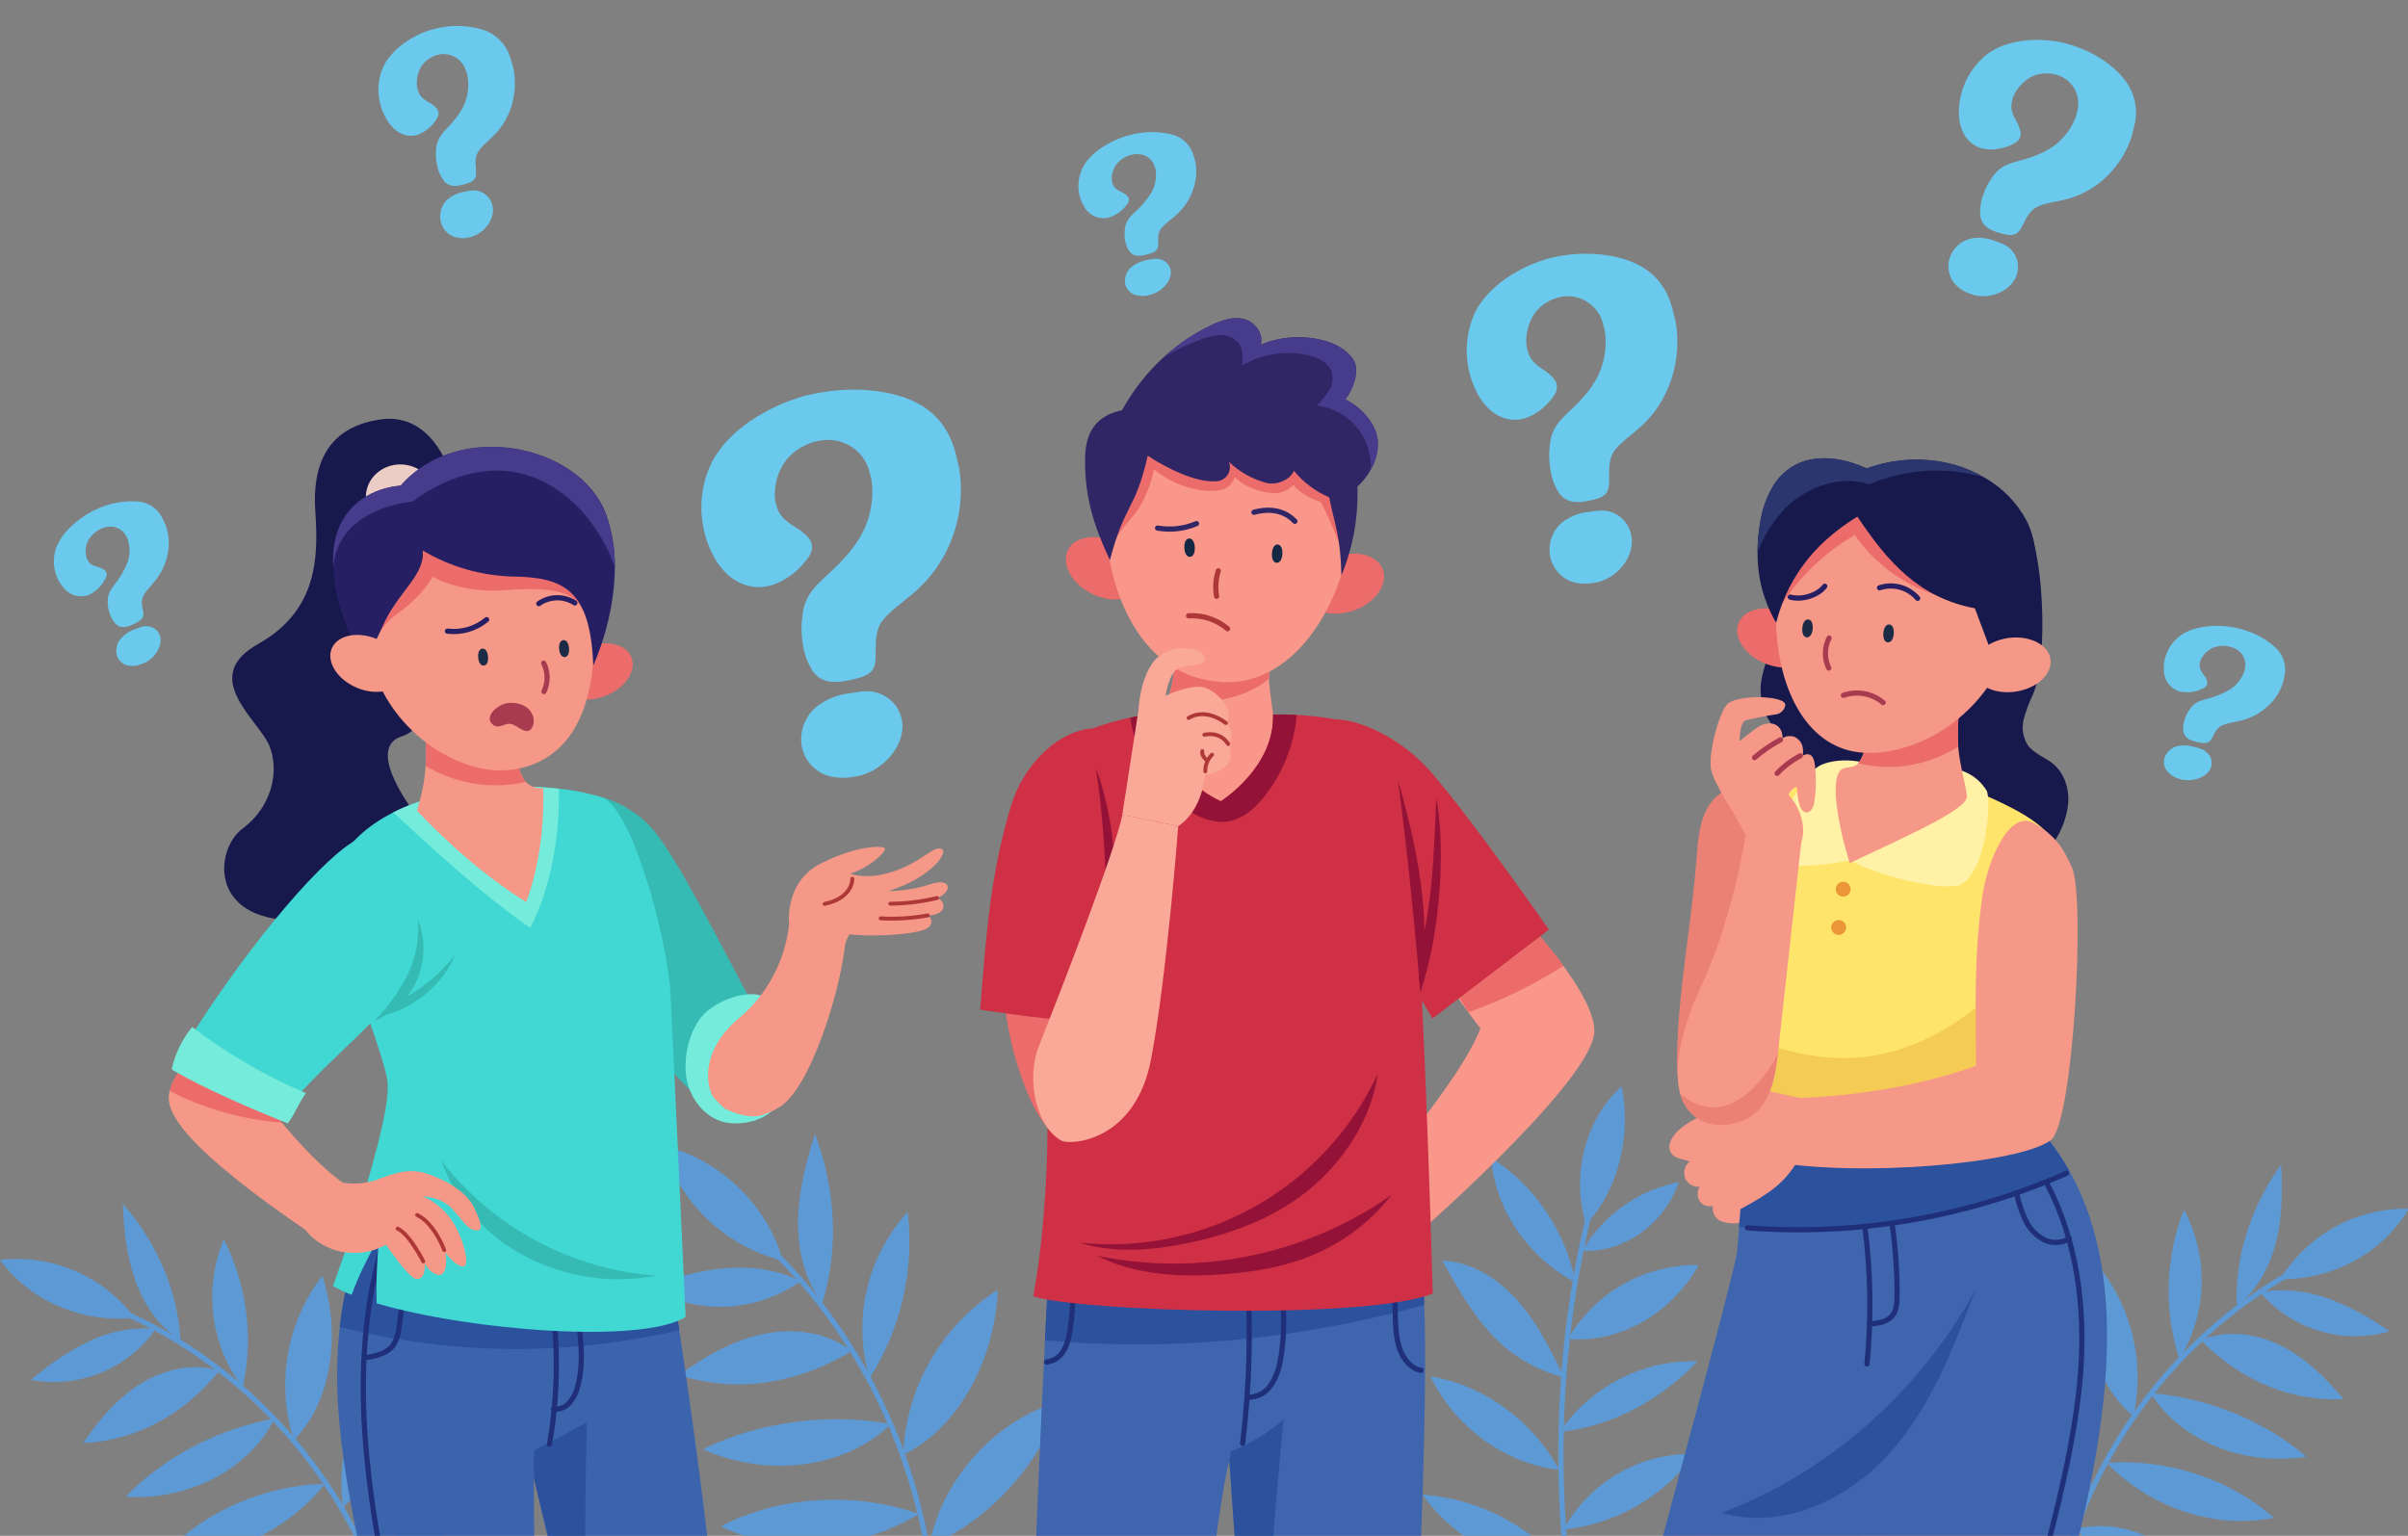 <svg width="464" height="296" viewBox="0 0 464 296" fill="none" xmlns="http://www.w3.org/2000/svg">
<rect x="0" y="0" width="464" height="296" fill="#808080" stroke="none"/>
<g clip-path="url(#clip0_648_108)">
<path d="M163.732 131.083C161.343 131.592 158.511 131.885 156.729 129.51C155.629 127.868 154.93 125.991 154.687 124.029C154.386 122.276 154.362 120.486 154.615 118.725C154.974 115.299 156.501 113.505 158.876 111.319C161.252 109.134 164.306 106.328 166.192 102.674C167.83 99.5 168.433 95.893 167.915 92.359L167.575 91.054C167.198 89.478 166.359 88.049 165.167 86.951C163.974 85.853 162.482 85.135 160.88 84.888C159.764 84.723 158.627 84.763 157.525 85.005C155.217 85.498 153.135 86.736 151.6 88.529C150.719 89.66 150.069 90.954 149.688 92.337C149.308 93.72 149.203 95.164 149.381 96.587L149.675 97.611C150.327 100.038 152.435 101.069 154.171 102.178C155.215 103.04 156.246 103.809 156.429 104.951C156.545 105.623 156.425 106.315 156.09 106.909C154.869 109.042 151.613 112.194 147.971 112.964L147.593 113.042C143.795 113.649 139.853 111.737 137.412 107.02C136.423 105.149 135.75 103.127 135.422 101.037C134.723 96.906 135.363 92.661 137.249 88.92C140.44 82.924 147.749 78.318 155.209 76.249L156.84 75.903C163.745 74.442 170.59 75.055 175.315 77.013C180.321 79.107 182.846 82.709 184.067 87.08L184.837 90.271C185.419 93.925 185.221 97.66 184.256 101.232C183.087 105.643 180.776 109.667 177.554 112.898C174.532 115.9 170.949 117.844 169.54 120.408C168.235 122.946 169.031 126.13 168.567 128.101C168.104 130.071 166.114 130.574 163.732 131.083ZM165.892 149.443C170.976 147.975 174.48 143.088 173.821 139.004C173.67 137.957 173.272 136.961 172.66 136.097C172.049 135.234 171.241 134.528 170.303 134.038C167.895 132.772 166.153 133.242 162.864 133.745C160.929 134.094 159.102 134.887 157.525 136.061C156.383 136.948 155.497 138.124 154.959 139.466C154.422 140.809 154.251 142.271 154.465 143.701C154.649 144.793 155.076 145.829 155.716 146.733C156.355 147.636 157.19 148.384 158.158 148.921C160.018 150.004 162.727 150.115 165.024 149.632L165.892 149.443Z" fill="#6BC9ED"/>
<path d="M306.129 96.515C304.171 96.9 301.913 97.096 300.425 95.047C299.515 93.628 298.935 92.022 298.728 90.349C298.476 88.857 298.443 87.336 298.631 85.834C298.898 82.931 300.132 81.43 302.044 79.623C303.956 77.815 306.423 75.486 307.917 72.445C309.224 69.732 309.679 66.686 309.222 63.709L308.935 62.593C308.638 61.263 307.961 60.048 306.987 59.095C306.013 58.142 304.783 57.492 303.447 57.223C302.545 57.054 301.62 57.054 300.719 57.223C298.837 57.604 297.144 58.62 295.922 60.101C294.479 62.057 293.852 64.497 294.173 66.906L294.421 67.78C294.963 69.855 296.686 70.775 298.109 71.747C298.963 72.498 299.805 73.17 299.968 74.148C300.068 74.71 299.976 75.289 299.707 75.793C298.728 77.58 296.105 80.197 293.149 80.784L292.842 80.843C289.762 81.286 286.538 79.538 284.521 75.525C283.323 73.147 282.676 70.529 282.63 67.866C282.583 65.204 283.138 62.565 284.254 60.146C286.805 55.116 292.738 51.345 298.768 49.707L300.073 49.446C305.679 48.337 311.245 48.996 315.083 50.751C319.168 52.623 321.243 55.736 322.261 59.474L322.914 62.195C323.411 65.292 323.276 68.457 322.516 71.499C321.621 75.177 319.771 78.553 317.151 81.286C314.711 83.779 311.813 85.364 310.691 87.517C309.666 89.644 310.312 92.372 309.953 94.042C309.594 95.712 308.061 96.136 306.129 96.515ZM308.009 112.174C312.133 111.026 314.946 106.954 314.384 103.444C314.258 102.556 313.932 101.708 313.43 100.964C312.928 100.22 312.263 99.6 311.487 99.151C309.529 98.029 308.106 98.394 305.431 98.753C303.859 99.016 302.374 99.656 301.104 100.619C300.168 101.382 299.45 102.379 299.023 103.509C298.595 104.638 298.474 105.861 298.67 107.052C298.822 107.979 299.172 108.863 299.697 109.642C300.222 110.421 300.909 111.078 301.711 111.567C303.231 112.526 305.463 112.67 307.297 112.305L308.009 112.174Z" fill="#6BC9ED"/>
<path d="M385.199 44.879C383.639 44.416 381.89 43.691 381.59 41.616C381.468 40.246 381.658 38.865 382.145 37.578C382.531 36.403 383.09 35.293 383.802 34.283C385.108 32.286 386.583 31.673 388.677 31.099C390.772 30.524 393.461 29.794 395.739 28.137C397.734 26.685 399.239 24.659 400.052 22.329L400.274 21.416C400.564 20.337 400.533 19.198 400.185 18.136C399.838 17.075 399.188 16.138 398.316 15.44C397.716 14.977 397.034 14.632 396.306 14.422C394.787 13.977 393.16 14.066 391.699 14.676C389.901 15.531 388.51 17.056 387.822 18.924L387.666 19.648C387.268 21.351 388.175 22.675 388.841 23.922C389.18 24.789 389.539 25.598 389.278 26.362C389.131 26.805 388.842 27.188 388.455 27.451C387.059 28.371 384.135 29.259 381.753 28.554L381.505 28.482C379.084 27.628 377.387 25.161 377.459 21.468C377.495 19.291 378.026 17.15 379.012 15.208C379.998 13.266 381.413 11.573 383.15 10.259C386.941 7.597 392.704 7.127 397.749 8.269L398.819 8.582C403.341 9.92 407.159 12.497 409.306 15.257C410.316 16.508 411.018 17.978 411.356 19.55C411.694 21.122 411.658 22.751 411.251 24.306L410.683 26.525C409.861 28.954 408.551 31.19 406.833 33.095C404.765 35.417 402.119 37.15 399.165 38.119C396.43 38.993 393.702 39.026 392.058 40.155C390.413 41.284 389.924 43.522 389.023 44.585C388.123 45.649 386.759 45.342 385.199 44.879ZM380.579 56.93C384.031 57.674 387.653 55.794 388.58 53.054C388.828 52.363 388.914 51.624 388.831 50.895C388.749 50.165 388.5 49.464 388.103 48.846C387.092 47.286 385.923 47.012 383.829 46.236C382.579 45.826 381.25 45.721 379.952 45.929C378.98 46.121 378.077 46.566 377.332 47.219C376.587 47.872 376.028 48.71 375.71 49.648C375.467 50.377 375.385 51.15 375.47 51.914C375.554 52.678 375.803 53.414 376.2 54.072C377.108 55.383 378.455 56.327 379.998 56.734L380.579 56.93Z" fill="#6BC9ED"/>
<path d="M89.296 35.575C88.056 35.901 86.588 36.129 85.55 34.876C84.901 34.005 84.455 33 84.245 31.934C84.021 30.988 83.942 30.013 84.01 29.043C84.076 27.164 84.813 26.153 85.968 24.907C87.123 23.66 88.644 22.062 89.499 20.033C90.245 18.242 90.429 16.267 90.027 14.369L89.799 13.665C89.553 12.821 89.067 12.067 88.399 11.496C87.731 10.925 86.911 10.56 86.04 10.448C85.449 10.381 84.851 10.427 84.278 10.585C83.075 10.91 82.018 11.635 81.282 12.64C80.425 13.952 80.113 15.546 80.414 17.084L80.61 17.632C81.041 18.937 82.189 19.459 83.149 20.02C83.73 20.47 84.304 20.861 84.454 21.481C84.538 21.838 84.502 22.212 84.35 22.545C83.506 24.191 82.051 25.442 80.297 26.029L80.101 26.081C78.143 26.499 75.977 25.533 74.515 23.021C73.91 22.026 73.469 20.94 73.21 19.805C72.687 17.589 72.865 15.266 73.719 13.156C75.18 9.815 78.861 7.14 82.711 5.848L83.56 5.626C86.77 4.716 90.178 4.785 93.349 5.822C94.536 6.255 95.605 6.959 96.471 7.879C97.337 8.799 97.975 9.909 98.335 11.12L98.857 12.843C99.301 14.811 99.334 16.85 98.955 18.832C98.515 21.242 97.446 23.494 95.855 25.357C94.373 27.06 92.592 28.202 91.939 29.631C91.287 31.059 91.88 32.762 91.711 33.846C91.541 34.929 90.536 35.248 89.296 35.575ZM91.117 45.544C93.727 44.631 95.405 41.89 94.909 39.672C94.791 39.11 94.545 38.582 94.191 38.129C93.837 37.677 93.384 37.312 92.866 37.062C91.561 36.41 90.647 36.723 88.95 37.062C87.943 37.298 87.008 37.772 86.222 38.445C85.653 38.975 85.232 39.645 85.003 40.388C84.774 41.131 84.745 41.922 84.917 42.68C85.053 43.269 85.314 43.822 85.684 44.301C86.053 44.779 86.522 45.173 87.058 45.453C88.205 45.963 89.496 46.046 90.699 45.688L91.117 45.544Z" fill="#6BC9ED"/>
<path d="M220.953 49.054C219.869 49.342 218.597 49.557 217.768 48.617C217.263 47.966 216.935 47.195 216.815 46.379C216.669 45.644 216.649 44.89 216.756 44.148C216.906 42.7 217.592 41.891 218.662 40.886C219.947 39.779 221.049 38.475 221.925 37.023C222.648 35.681 222.907 34.137 222.662 32.632L222.499 32.09C222.298 31.424 221.895 30.837 221.345 30.411C220.796 29.984 220.127 29.739 219.432 29.709C218.92 29.675 218.406 29.728 217.911 29.866C216.872 30.141 215.94 30.723 215.236 31.536C214.848 32.017 214.562 32.571 214.395 33.165C214.228 33.76 214.183 34.382 214.263 34.994L214.4 35.411C214.707 36.41 215.667 36.775 216.463 37.186C216.939 37.519 217.415 37.806 217.5 38.282C217.555 38.567 217.504 38.861 217.357 39.111C216.5 40.443 215.205 41.435 213.696 41.916L213.526 41.962C212.615 42.155 211.666 42.043 210.825 41.644C209.984 41.244 209.298 40.578 208.873 39.75C208.414 38.997 208.097 38.165 207.94 37.297C207.608 35.541 207.882 33.724 208.716 32.143C210.139 29.533 213.441 27.354 216.815 26.27L217.553 26.075C220.291 25.284 223.192 25.243 225.952 25.957C226.906 26.216 227.777 26.717 228.481 27.41C229.185 28.104 229.699 28.968 229.972 29.918L230.337 31.223C230.617 32.761 230.543 34.343 230.122 35.849C229.585 37.783 228.555 39.546 227.133 40.964C225.775 42.321 224.157 43.254 223.524 44.376C222.891 45.499 223.315 46.797 223.119 47.639C222.923 48.48 222.029 48.767 220.953 49.054ZM222.016 56.708C224.32 55.931 225.886 53.765 225.573 52.062C225.492 51.625 225.3 51.215 225.015 50.872C224.731 50.53 224.363 50.266 223.948 50.105C222.845 49.648 222.062 49.903 220.568 50.216C219.692 50.424 218.869 50.813 218.153 51.358C217.651 51.737 217.26 52.244 217.021 52.826C216.783 53.408 216.705 54.043 216.796 54.666C216.888 55.125 217.092 55.555 217.389 55.918C217.686 56.28 218.067 56.565 218.499 56.747C219.502 57.11 220.596 57.14 221.618 56.832L222.016 56.708Z" fill="#6BC9ED"/>
<path d="M25.718 120.304C24.7 120.774 23.486 121.211 22.501 120.428C21.896 119.871 21.447 119.168 21.195 118.386C20.927 117.687 20.777 116.948 20.752 116.2C20.647 114.745 21.182 113.831 22.057 112.67C23.136 111.355 24 109.878 24.615 108.292C25.09 106.842 25.076 105.277 24.576 103.836L24.321 103.333C24.006 102.712 23.506 102.205 22.89 101.88C22.274 101.555 21.573 101.429 20.882 101.519C20.371 101.576 19.872 101.717 19.407 101.937C18.434 102.39 17.618 103.124 17.064 104.044C16.767 104.586 16.582 105.181 16.522 105.796C16.461 106.411 16.526 107.031 16.712 107.62L16.921 108.011C17.397 108.944 18.409 109.134 19.264 109.401C19.792 109.643 20.308 109.845 20.477 110.302C20.58 110.573 20.58 110.872 20.477 111.143C19.867 112.604 18.766 113.806 17.364 114.543L17.201 114.614C16.338 114.962 15.385 115.017 14.488 114.771C13.591 114.524 12.799 113.99 12.235 113.251C11.653 112.589 11.198 111.826 10.891 111C10.256 109.325 10.208 107.485 10.754 105.78C11.7 102.948 14.571 100.241 17.704 98.564L18.396 98.244C20.955 96.99 23.803 96.444 26.645 96.665C27.629 96.751 28.575 97.091 29.389 97.651C30.203 98.212 30.859 98.973 31.291 99.862L31.878 101.095C32.419 102.553 32.622 104.115 32.472 105.663C32.28 107.661 31.574 109.576 30.423 111.222C29.32 112.794 27.891 113.995 27.467 115.208C27.043 116.422 27.689 117.629 27.637 118.47C27.584 119.312 26.729 119.834 25.718 120.304ZM28.1 127.651C30.234 126.483 31.402 124.075 30.789 122.431C30.634 122.008 30.372 121.633 30.029 121.341C29.686 121.05 29.273 120.852 28.831 120.767C27.669 120.513 26.938 120.898 25.522 121.465C24.695 121.822 23.952 122.349 23.342 123.012C22.914 123.473 22.618 124.041 22.485 124.657C22.352 125.272 22.386 125.912 22.585 126.509C22.758 126.944 23.033 127.331 23.387 127.637C23.742 127.942 24.166 128.158 24.622 128.264C25.674 128.449 26.757 128.286 27.708 127.801L28.1 127.651Z" fill="#6BC9ED"/>
<path d="M423.368 143.016C422.278 142.775 421.045 142.364 420.758 141.157C420.61 140.345 420.675 139.509 420.947 138.73C421.16 138.012 421.491 137.335 421.926 136.726C422.729 135.506 423.707 135.108 425.117 134.723C426.774 134.338 428.36 133.693 429.816 132.812C431.078 131.955 432.021 130.704 432.498 129.256L432.602 128.701C432.731 128.018 432.645 127.311 432.355 126.679C432.065 126.047 431.586 125.52 430.984 125.171C430.544 124.906 430.063 124.714 429.561 124.604C428.512 124.365 427.416 124.45 426.416 124.845C425.851 125.092 425.341 125.45 424.919 125.898C424.496 126.347 424.168 126.876 423.955 127.455L423.884 127.892C423.694 128.916 424.38 129.693 424.889 130.424C425.206 130.836 425.356 131.354 425.306 131.872C425.22 132.143 425.039 132.375 424.797 132.525C423.414 133.315 421.798 133.597 420.229 133.321L420.059 133.281C419.163 133.032 418.373 132.494 417.813 131.751C417.253 131.008 416.953 130.101 416.96 129.171C416.9 128.289 417.004 127.405 417.266 126.561C417.784 124.852 418.865 123.369 420.334 122.353C422.807 120.689 426.735 120.291 430.24 120.872L430.984 121.041C433.777 121.605 436.367 122.91 438.482 124.819C439.21 125.489 439.752 126.335 440.056 127.276C440.36 128.217 440.416 129.22 440.218 130.189L439.931 131.494C439.467 132.988 438.67 134.357 437.601 135.5C436.229 136.967 434.5 138.055 432.583 138.658C430.749 139.232 428.883 139.31 427.806 140.015C426.729 140.72 426.501 142.07 425.933 142.723C425.365 143.375 424.458 143.264 423.368 143.016ZM420.758 150.298C423.159 150.67 425.554 149.476 426.057 147.825C426.192 147.398 426.215 146.943 426.124 146.504C426.033 146.065 425.83 145.657 425.535 145.319C424.771 144.406 423.955 144.269 422.481 143.858C421.608 143.638 420.699 143.602 419.811 143.753C419.19 143.857 418.608 144.126 418.127 144.533C417.646 144.939 417.283 145.468 417.077 146.063C416.95 146.51 416.934 146.981 417.03 147.436C417.125 147.89 417.329 148.315 417.625 148.673C418.348 149.483 419.319 150.031 420.386 150.232L420.758 150.298Z" fill="#6BC9ED"/>
<path d="M179.301 330.47C183.934 297.364 171.659 262.352 147.467 239.673" stroke="#5D9AD5" stroke-miterlimit="10"/>
<path d="M150.862 242.994C147.801 232.163 138.632 223.361 127.779 220.81C130.67 231.451 139.507 240.155 150.862 242.994Z" fill="#5D9AD5"/>
<path d="M158.452 251.156C155.039 246.68 153.688 240.847 153.78 235.184C153.871 229.52 155.313 223.968 157.043 218.565C160.932 228.881 161.755 240.377 158.452 251.156Z" fill="#5D9AD5"/>
<path d="M167.569 265.647C165.919 260.122 165.729 254.263 167.017 248.642C168.305 243.021 171.026 237.829 174.917 233.572C176.206 244.789 173.612 256.109 167.569 265.647Z" fill="#5D9AD5"/>
<path d="M174.031 280.36C174.297 273.99 176.092 267.776 179.264 262.245C182.437 256.713 186.893 252.026 192.258 248.579C191.736 262.261 184.414 275.506 174.031 280.36Z" fill="#5D9AD5"/>
<path d="M179.002 298.01C181.56 284.862 191.865 273.555 204.617 269.954C200.303 282.168 191.166 292.62 179.002 298.01Z" fill="#5D9AD5"/>
<path d="M154.276 246.921C149.786 244.657 144.611 244.011 139.599 244.436C134.587 244.86 129.718 246.302 124.98 248.024C129.441 250.71 134.589 252.037 139.793 251.841C144.996 251.645 150.03 249.935 154.276 246.921Z" fill="#5D9AD5"/>
<path d="M164.142 260.369C159.326 256.722 152.963 255.886 147.103 257.106C141.242 258.327 135.813 261.393 130.859 265.034C141.255 268.329 152.872 267.161 164.142 260.369Z" fill="#5D9AD5"/>
<path d="M171.692 274.443C159.293 272.276 146.208 274.031 135.453 279.31C141.505 282.026 148.187 283.031 154.77 282.213C161.303 281.378 167.352 278.684 171.692 274.443Z" fill="#5D9AD5"/>
<path d="M177.031 291.772C164.632 287.413 150.216 288.314 138.887 294.154C150.268 299.739 164.893 299.158 177.031 291.772Z" fill="#5D9AD5"/>
<path d="M76.275 317.101C70.049 288.497 49.173 263.488 22.109 252.239" stroke="#5D9AD5" stroke-miterlimit="10"/>
<path d="M25.954 253.975C22.975 250.016 19.012 246.905 14.46 244.949C9.908 242.993 4.923 242.261 0 242.824C5.658 250.614 15.662 255.064 25.954 253.975Z" fill="#5D9AD5"/>
<path d="M34.769 258.32C30.566 255.71 27.669 251.306 26.017 246.628C24.366 241.95 23.877 236.945 23.648 231.993C30.05 239.262 34.24 248.455 34.769 258.32Z" fill="#5D9AD5"/>
<path d="M46.772 267.435C43.719 263.403 41.775 258.642 41.135 253.626C40.495 248.609 41.181 243.513 43.124 238.844C47.609 247.666 48.899 257.77 46.772 267.435Z" fill="#5D9AD5"/>
<path d="M56.626 277.548C54.911 272.219 54.513 266.554 55.468 261.038C56.423 255.522 58.701 250.32 62.108 245.878C65.847 257.27 63.792 270.41 56.626 277.548Z" fill="#5D9AD5"/>
<path d="M66.136 290.513C65.272 284.691 66.002 278.744 68.248 273.304C70.495 267.864 74.174 263.135 78.894 259.618C78.986 265.366 77.901 271.071 75.707 276.383C73.513 281.696 70.256 286.504 66.136 290.513Z" fill="#5D9AD5"/>
<path d="M72.928 305.807C73.72 300.387 76.006 295.294 79.53 291.099C83.053 286.905 87.675 283.774 92.878 282.057C89.439 292.111 82.802 301.044 72.928 305.807Z" fill="#5D9AD5"/>
<path d="M30.015 256.115C25.563 255.736 21.092 256.575 17.081 258.542C13.073 260.515 9.343 263.007 5.986 265.954C10.514 266.796 15.188 266.315 19.449 264.57C23.711 262.825 27.379 259.89 30.015 256.115Z" fill="#5D9AD5"/>
<path d="M42.306 264.147C37.19 262.626 31.643 263.879 27.133 266.659C22.624 269.438 19.048 273.627 16.039 278.129C25.684 277.646 35.004 273.164 42.306 264.147Z" fill="#5D9AD5"/>
<path d="M52.882 273.399C41.905 275.402 31.555 280.843 24.213 288.464C30.083 288.851 35.948 287.635 41.181 284.947C46.323 282.279 50.565 278.207 52.882 273.399Z" fill="#5D9AD5"/>
<path d="M62.596 286.004C50.94 286.213 39.233 291.354 31.584 299.608C42.757 300.724 54.751 295.778 62.596 286.004Z" fill="#5D9AD5"/>
<path d="M395.34 314.23C398.792 285.156 417.176 258.261 442.98 244.475" stroke="#5D9AD5" stroke-miterlimit="10"/>
<path d="M439.371 246.537C441.959 242.305 445.61 238.825 449.961 236.442C454.311 234.059 459.21 232.856 464.17 232.952C459.256 241.278 449.754 246.667 439.371 246.537Z" fill="#5D9AD5"/>
<path d="M431.011 251.737C434.927 248.709 437.407 244.077 438.601 239.262C439.795 234.446 439.802 229.416 439.554 224.464C433.883 232.313 430.6 241.871 431.011 251.737Z" fill="#5D9AD5"/>
<path d="M419.942 261.961C422.594 257.655 424.073 252.731 424.229 247.677C424.386 242.623 423.216 237.616 420.836 233.154C417.217 242.365 416.901 252.544 419.942 261.961Z" fill="#5D9AD5"/>
<path d="M411.105 272.974C412.302 267.507 412.155 261.83 410.678 256.431C409.2 251.033 406.435 246.072 402.621 241.976C399.984 253.674 403.286 266.554 411.105 272.974Z" fill="#5D9AD5"/>
<path d="M402.885 286.8C403.186 280.923 401.888 275.073 399.131 269.874C396.373 264.674 392.258 260.318 387.223 257.27C387.683 262.999 389.31 268.574 392.003 273.652C394.697 278.73 398.4 283.205 402.885 286.8Z" fill="#5D9AD5"/>
<path d="M397.591 302.668C396.283 297.349 393.519 292.499 389.61 288.661C385.7 284.824 380.799 282.151 375.455 280.941C379.841 290.617 387.3 298.877 397.591 302.668Z" fill="#5D9AD5"/>
<path d="M435.541 249.088C439.9 248.174 444.482 248.794 448.684 250.275C452.86 251.857 456.809 253.981 460.431 256.591C456 257.866 451.295 257.837 446.88 256.506C442.466 255.175 438.528 252.599 435.541 249.088Z" fill="#5D9AD5"/>
<path d="M424.066 258.261C429.013 256.258 434.658 256.956 439.409 259.305C444.16 261.654 448.128 265.465 451.561 269.66C441.922 270.11 432.204 266.541 424.066 258.261Z" fill="#5D9AD5"/>
<path d="M414.436 268.485C425.53 269.432 436.382 273.855 444.416 280.732C438.614 281.675 432.664 281.028 427.2 278.86C421.816 276.7 417.203 273.053 414.436 268.485Z" fill="#5D9AD5"/>
<path d="M405.969 281.965C417.592 281.058 429.743 285.052 438.142 292.535C427.133 294.715 414.72 290.943 405.969 281.965Z" fill="#5D9AD5"/>
<path d="M400.229 294.617C411.049 292.216 422.162 298.747 427.683 310.739C417.49 311.842 407.44 305.787 400.229 294.617Z" fill="#5D9AD5"/>
<path d="M309.445 338.913C298.847 303.986 297.933 266.261 306.834 231.406" stroke="#5D9AD5" stroke-miterlimit="10"/>
<path d="M305.659 235.96C302.651 226.61 305.437 215.734 312.466 209.359C314.424 219.022 311.754 229.429 305.659 235.96Z" fill="#5D9AD5"/>
<path d="M303.57 247.15C302.624 242.262 300.7 237.615 297.915 233.488C295.129 229.361 291.539 225.839 287.359 223.133C287.973 233.004 294.486 242.393 303.57 247.15Z" fill="#5D9AD5"/>
<path d="M301.39 265.458C298.852 260.29 296.267 255.019 292.482 250.738C288.697 246.458 283.483 243.105 277.916 242.961C280.592 247.744 283.294 252.578 286.948 256.663C290.759 260.991 295.796 264.058 301.39 265.458Z" fill="#5D9AD5"/>
<path d="M300.404 283.251C295.366 273.816 285.897 266.939 275.645 265.282C280.324 275.134 290.289 282.226 300.404 283.251Z" fill="#5D9AD5"/>
<path d="M302.024 302.72C298.627 298.485 294.393 294.996 289.586 292.472C284.778 289.948 279.502 288.444 274.086 288.053C280.312 296.946 291.171 302.205 302.024 302.72Z" fill="#5D9AD5"/>
<path d="M304.877 241.082C306.852 237.676 309.533 234.732 312.74 232.448C315.946 230.163 319.605 228.591 323.47 227.837C320.82 235.706 313.152 241.441 304.877 241.082Z" fill="#5D9AD5"/>
<path d="M302.135 258.072C304.675 253.663 308.351 250.015 312.78 247.508C317.209 245.002 322.23 243.729 327.319 243.822C322.235 252.924 312.374 258.92 302.135 258.072Z" fill="#5D9AD5"/>
<path d="M300.568 275.976C303.487 271.658 307.448 268.147 312.086 265.767C316.723 263.388 321.886 262.218 327.097 262.365C320.068 269.725 310.86 274.854 300.568 275.976Z" fill="#5D9AD5"/>
<path d="M301.281 294.799C303.746 290.274 307.412 286.518 311.877 283.945C316.342 281.371 321.431 280.081 326.583 280.217C323.625 284.286 319.844 287.688 315.484 290.2C311.125 292.713 306.286 294.28 301.281 294.799Z" fill="#5D9AD5"/>
<path d="M303.459 313.042C308.19 302.844 318.743 295.922 329.837 295.732C326.215 299.341 322.567 302.968 318.371 305.859C314.175 308.749 309.372 310.896 303.459 313.042Z" fill="#5D9AD5"/>
<path d="M87.122 92.085C87.122 92.085 83.813 79.303 73.306 80.836C62.799 82.37 60.15 89.873 60.757 98.603C61.364 107.333 61.233 117.668 49.728 124.121C38.222 130.574 49.989 138.814 51.953 143.851C53.917 148.888 52.221 155.641 46.732 159.7C41.244 163.758 40.023 178.393 58.982 177.316C77.94 176.24 84.759 162.838 81.105 158.284C77.45 153.73 71.048 143.871 77.457 141.907C83.865 139.943 95.86 119.025 92.349 107.979C88.838 96.933 87.122 92.085 87.122 92.085Z" fill="#17194D"/>
<path d="M77.145 102.009C80.814 102.009 83.789 99.21 83.789 95.758C83.789 92.306 80.814 89.507 77.145 89.507C73.476 89.507 70.502 92.306 70.502 95.758C70.502 99.21 73.476 102.009 77.145 102.009Z" fill="#EBCDC5"/>
<path d="M141.464 347.499C130.187 347.33 123.609 347.499 117.84 347.669C116.502 342.142 115.229 336.714 113.924 331.233C110.55 317.016 107.131 302.466 102.928 285.039C102.928 284.941 102.876 284.836 102.856 284.738C102.856 307.066 103.855 322.816 104.729 348.954C95.475 347.343 89.106 346.736 79.93 347.649C69.88 299.295 62.963 277.933 65.475 255.756C66.382 247.841 68.497 239.829 72.106 230.453C73.535 226.721 75.212 222.774 77.144 218.526C94.575 221.736 111.842 225.325 129.012 227.876C129.012 227.928 129.012 227.987 129.012 228.033C129.587 236.939 129.136 236.136 129.404 246.517C129.926 249.914 130.424 253.196 130.898 256.363C136.818 296.026 138.86 318.432 141.464 347.499Z" fill="#3C64AD"/>
<path d="M130.904 256.376C109.358 261.394 86.923 261.184 65.475 255.762C66.382 247.848 68.496 239.836 72.105 230.46C91.07 229.446 110.041 228.642 129.018 228.046C129.593 236.952 129.142 236.149 129.41 246.53C129.932 249.932 130.43 253.213 130.904 256.376Z" fill="#2C529E"/>
<path d="M113.906 331.24C110.532 317.022 107.112 302.472 102.91 285.045C102.91 284.908 102.91 284.778 102.91 284.641C102.809 282.901 102.839 281.156 103.001 279.421C106.453 277.666 109.899 275.911 113.142 274.064C112.47 293.123 112.725 312.207 113.906 331.24Z" fill="#2C529E"/>
<path d="M106.192 249.721C107.633 259.205 107.53 268.86 105.885 278.312" stroke="#1F2F7A" stroke-miterlimit="10" stroke-linecap="round"/>
<path d="M111.138 248.977C111.204 255.156 113.005 261.478 111.249 267.409C110.974 268.517 110.439 269.543 109.69 270.404C109.311 270.829 108.834 271.156 108.301 271.356C107.768 271.556 107.194 271.623 106.629 271.552" stroke="#1F2F7A" stroke-miterlimit="10" stroke-linecap="round"/>
<path d="M74.587 237.226C70.867 248.142 69.705 259.808 70.064 271.33C70.423 282.853 72.276 294.277 74.449 305.604C77.129 319.558 80.314 333.404 84.004 347.14" stroke="#1F2F7A" stroke-miterlimit="10"/>
<path d="M77.511 243C77.766 247.361 77.547 251.736 76.858 256.049C76.755 257.164 76.398 258.24 75.814 259.194C74.646 260.852 72.44 261.334 70.443 261.68" stroke="#1F2F7A" stroke-miterlimit="10"/>
<path d="M112.152 152.986C112.152 152.986 118.351 152.986 124.205 158.206C128.558 162.075 133.661 171.992 147.046 197.406C147.046 197.406 141.988 217.919 138.562 215.133C106.526 189.048 112.152 152.986 112.152 152.986Z" fill="#35BAB4"/>
<path d="M147.049 191.99C143.649 190.646 137.691 193.034 135.303 195.82C132.823 198.73 131.726 203.513 132.196 207.31C132.666 211.108 135.244 214.866 138.866 216.079C142.488 217.293 148.231 215.949 149.96 212.55C151.402 209.75 150.913 206.364 150.064 203.33C149.216 200.296 148.524 195.638 147.049 191.99Z" fill="#75EBDB"/>
<path d="M164.566 178.289C164.612 179.026 163.013 180.513 162.804 182.353C161.819 191.247 156.18 209.692 150.216 213.346C148.961 214.147 147.586 214.742 146.143 215.107C146.143 215.107 143.396 215.551 139.617 213.633C138.915 213.032 138.26 212.377 137.659 211.675C136.289 210.188 134.396 202.926 142.45 196.179C142.965 195.755 143.448 195.311 143.905 194.874C148.483 190.406 151.365 184.485 152.056 178.125L158.458 177.832L164.527 177.897C164.547 178.027 164.56 178.157 164.566 178.289Z" fill="#F69887"/>
<path d="M152.056 178.093C152.056 178.093 151.083 170.054 158.079 166.472C165.075 162.89 169.911 162.988 170.479 163.445C171.047 163.902 167.66 167.21 163.848 168.365C163.848 168.365 167.17 169.767 172.534 167.823C177.899 165.879 179.713 163.119 181.358 163.582C183.002 164.045 179.472 169.187 171.197 171.725C173.945 171.707 176.674 171.267 179.289 170.42C183.348 169.03 183.616 171.855 180.555 173.114C180.955 173.198 181.306 173.436 181.531 173.777C181.756 174.118 181.837 174.534 181.756 174.935C181.455 176.403 178.773 176.449 178.773 176.449C178.948 176.537 179.1 176.665 179.219 176.82C179.337 176.976 179.42 177.156 179.459 177.348C179.498 177.54 179.494 177.738 179.447 177.928C179.399 178.118 179.31 178.295 179.184 178.445C178.336 179.75 172.828 180.279 167.744 180.285C164.403 180.244 161.074 179.874 157.805 179.182L152.056 178.093Z" fill="#F69887"/>
<path d="M164.228 169.363C164.228 169.363 164.483 172.984 158.896 174.217" stroke="#AE3838" stroke-width="0.75" stroke-miterlimit="10" stroke-linecap="round"/>
<path d="M180.554 173.069C177.607 173.782 174.587 174.15 171.555 174.165" stroke="#AE3838" stroke-width="0.75" stroke-miterlimit="10" stroke-linecap="round"/>
<path d="M178.781 176.423C175.787 176.973 172.737 177.164 169.697 176.99" stroke="#AE3838" stroke-width="0.75" stroke-miterlimit="10" stroke-linecap="round"/>
<path d="M132.114 253.805C123.943 259.025 90.719 256.539 72.583 251.195C72.464 246.86 72.645 242.521 73.125 238.211C70.514 243.098 69.209 245.577 67.767 249.551C66.527 249.077 65.323 248.514 64.165 247.868C64.165 247.868 75.97 215.57 74.606 208.002C73.216 200.1 61.554 173.597 64.165 168.032C66.553 162.812 70.749 159.119 75.794 156.574C85.583 151.629 98.544 150.996 107.713 152.007C110.523 152.276 113.297 152.842 115.988 153.697C121.946 155.785 128.681 181.505 129.196 191.449C129.712 201.392 132.114 253.805 132.114 253.805Z" fill="#41D8D3"/>
<path d="M107.704 152.014C107.854 160.789 106.275 170.935 102.163 178.843C92.72 172.188 84.582 164.717 75.785 156.568C85.561 151.616 98.528 150.983 107.704 152.014Z" fill="#75EBDB"/>
<path d="M85.022 223.674C89.983 230.07 96.234 235.351 103.371 239.173C110.507 242.995 118.368 245.273 126.442 245.858C118.072 247.456 109.408 246.25 101.793 242.426C93.982 238.586 87.969 231.863 85.022 223.674Z" fill="#35BAB4"/>
<path d="M101.394 173.852C93.439 168.873 86.619 162.806 80.328 156.235C81.251 153.447 81.817 150.553 82.012 147.623C82.214 144.787 82.058 141.937 81.549 139.141C88.009 139.715 92.708 139.297 98.999 139.506C99.113 142.133 99.409 144.749 99.887 147.336C100.051 148.551 100.538 149.7 101.296 150.663C101.722 151.12 102.249 151.469 102.836 151.682C103.422 151.895 104.051 151.966 104.67 151.89C104.885 159.289 103.907 167.034 101.394 173.852Z" fill="#F69887"/>
<path d="M101.303 150.676C98.362 151.354 95.327 151.519 92.33 151.166C88.682 150.712 85.169 149.505 82.012 147.623C82.214 144.787 82.059 141.937 81.549 139.141C88.01 139.715 92.708 139.297 98.999 139.506C99.113 142.133 99.41 144.749 99.887 147.336C100.054 148.555 100.543 149.708 101.303 150.676Z" fill="#EB6C6A"/>
<path d="M91.827 237.154C90.567 237.063 89.81 236.162 88.701 234.818C88.224 234.257 87.715 233.618 87.056 232.913C84.824 230.551 81.352 230.577 81.352 230.577C81.496 230.616 84.152 231.432 86.625 234.596C89.099 237.761 90.789 244.142 89.236 244.09C87.683 244.038 85.784 241.382 85.784 241.382C86.136 242.596 86.11 245.356 84.896 245.669C84.773 245.722 84.636 245.735 84.504 245.708C82.984 245.519 81.927 243.75 81.803 243.503C82.162 244.977 81.254 247.554 79.414 246.073C77.574 244.592 74.37 239.894 74.37 239.894L74.324 239.927C72.821 240.748 71.167 241.256 69.462 241.421C67.757 241.586 66.037 241.404 64.404 240.886C60.417 239.477 58.935 237.102 58.935 237.102L64.457 227.608C66.889 228.279 69.457 228.279 71.89 227.608C72.454 227.454 73.005 227.251 73.534 227.002H73.613C74.797 226.552 76.012 226.186 77.248 225.906C78.761 225.598 80.326 225.652 81.816 226.062C83.234 226.507 84.612 227.072 85.934 227.752C89.516 229.657 90.946 231.797 91.318 232.672C91.872 233.82 93.628 237.285 91.827 237.154Z" fill="#F69887"/>
<path d="M81.556 243.105C81.556 243.105 78.946 237.885 76.629 236.795" stroke="#AE3838" stroke-width="0.75" stroke-miterlimit="10" stroke-linecap="round"/>
<path d="M85.604 240.925C85.604 240.925 83.705 235.745 80.383 234.166" stroke="#AE3838" stroke-width="0.75" stroke-miterlimit="10" stroke-linecap="round"/>
<path d="M66.526 228.261C64.437 231.525 62.537 234.906 60.836 238.387C32.63 219.303 31.88 213.287 32.696 210.279C32.82 209.816 32.976 209.431 33.074 209.078C33.368 208.067 37.238 201.634 40.729 198.371C42.034 197.132 43.34 196.355 44.305 196.486C45.963 196.701 46.805 198.058 47.301 199.885C48.188 203.102 48.032 207.78 49.409 210.37C50.955 212.328 52.593 214.35 54.303 216.366C58.193 220.973 62.389 225.468 66.526 228.261Z" fill="#F69887"/>
<path d="M54.277 216.366C46.747 215.77 39.407 213.7 32.676 210.272C32.8 209.809 32.956 209.424 33.054 209.072C33.348 208.061 37.218 201.627 40.709 198.365C42.885 198.861 45.073 199.368 47.275 199.885C48.162 203.102 48.005 207.78 49.382 210.37C50.955 212.308 52.593 214.35 54.277 216.366Z" fill="#EB6C6A"/>
<path d="M81.555 183.508C80.081 175.803 77.046 158.14 69.241 161.598C62.917 164.398 48.618 181.172 37.191 199.122C39.149 203.689 50.439 208.987 55.732 212.902C68.751 198.691 73.274 197.667 81.555 183.508Z" fill="#41D8D3"/>
<path d="M37.03 197.941C43.785 203.077 51.15 207.357 58.958 210.684C57.313 212.98 57.111 214.213 55.466 216.51C39.327 210.103 33.082 206.11 33.082 206.11C33.719 203.108 35.074 200.305 37.03 197.941Z" fill="#75EBDB"/>
<path d="M72.106 196.753C74.716 194.151 76.886 191.144 78.534 187.847C80.182 184.532 80.861 180.818 80.492 177.134C81.24 178.999 81.614 180.993 81.59 183.003C81.567 185.013 81.147 186.998 80.354 188.845C79.571 190.644 78.439 192.268 77.023 193.626C75.607 194.983 73.935 196.046 72.106 196.753Z" fill="#35BAB4"/>
<path d="M76.467 193.113C80.893 190.963 84.763 187.822 87.776 183.932C86.454 186.939 84.442 189.591 81.902 191.674C79.362 193.756 76.366 195.211 73.158 195.918C74.509 194.887 75.586 193.53 76.467 193.113Z" fill="#35BAB4"/>
<path d="M121.549 126.411C122.808 128.91 120.818 132.283 117.105 133.927C113.391 135.572 109.365 134.886 108.112 132.388C106.859 129.889 108.843 126.515 112.556 124.871C116.269 123.227 120.296 123.912 121.549 126.411Z" fill="#EB6C6A"/>
<path d="M114.455 124.427C114.233 137.712 109.188 147.212 98.139 148.399C87.698 149.521 72.832 139.65 70.796 123.977C69.086 110.804 80.069 99.869 92.429 100.051C104.789 100.234 114.67 111.143 114.455 124.427Z" fill="#F69887"/>
<path d="M70.631 128.701C70.631 128.701 71.375 121.994 76.504 118.327C81.634 114.66 83.35 111.15 83.35 111.15C83.35 111.15 88.897 114.412 97.166 113.76C105.434 113.107 110.335 113.707 112.274 117.407C114.212 121.106 117.37 112.187 112.274 108.011C107.177 103.836 82.906 97.774 82.404 98.159C81.901 98.544 78.417 99.321 75.03 101.735C71.643 104.149 66.507 111.202 66.918 112.265L70.625 128.675" fill="#EB6C6A"/>
<path d="M118.474 109.336C118.474 119.417 114.317 128.257 114.317 128.257C113.768 113.701 108.698 111.254 98.837 111.117C92.705 110.956 86.718 109.226 81.445 106.093C81.993 110.602 76.877 114.092 74.208 119.691C71.656 125.054 70.207 128.27 70.207 128.27C67.244 122.144 64.549 116.415 64.216 109.277C64.005 106.706 64.373 104.119 65.293 101.709C68.556 93.879 77.21 93.598 77.21 93.598C88.434 80.712 111.856 85.736 116.783 99.131C117.943 102.407 118.515 105.861 118.474 109.336Z" fill="#271F64"/>
<path d="M118.474 109.336C118.474 109.336 114.617 96.489 102.661 91.948C90.705 87.406 79.5 96.678 79.5 96.678C79.5 96.678 65.182 97.644 64.216 109.29C64.005 106.719 64.373 104.132 65.293 101.722C68.556 93.892 77.21 93.611 77.21 93.611C88.434 80.725 111.856 85.749 116.783 99.144C117.944 102.415 118.516 105.866 118.474 109.336Z" fill="#473B8C"/>
<path d="M64.067 124.682C62.761 127.142 64.608 130.554 68.263 132.322C71.917 134.09 75.963 133.51 77.301 131.017C78.639 128.525 76.76 125.145 73.105 123.377C69.451 121.609 65.372 122.222 64.067 124.682Z" fill="#F69887"/>
<path d="M108.827 126.639C108.253 126.678 107.822 126.065 107.744 125.073C107.666 124.082 107.986 123.416 108.56 123.37C109.134 123.325 109.565 123.945 109.643 124.936C109.721 125.928 109.408 126.6 108.827 126.639Z" fill="#1C2B45"/>
<path d="M93.224 128.277C92.643 128.316 92.219 127.703 92.141 126.711C92.062 125.719 92.382 125.054 92.956 125.008C93.531 124.962 93.961 125.582 94.04 126.574C94.118 127.566 93.798 128.231 93.224 128.277Z" fill="#1C2B45"/>
<path d="M104.756 127.794C105.187 128.643 105.416 129.579 105.426 130.531C105.437 131.483 105.227 132.424 104.815 133.281" stroke="#A83B4F" stroke-miterlimit="10" stroke-linecap="round"/>
<path d="M98.347 135.454C95.978 135.454 92.97 138.24 95.084 139.747C96.285 140.609 97.362 139.095 98.771 139.61C100.018 140.074 101.845 142.103 102.687 139.865C103.3 138.305 102.243 135.421 98.347 135.454Z" fill="#A83B4F"/>
<path d="M103.822 116.337C104.835 115.625 106.038 115.231 107.276 115.207C108.515 115.182 109.732 115.528 110.772 116.2" stroke="#271F64" stroke-miterlimit="10" stroke-linecap="round"/>
<path d="M93.772 119.417C92.732 120.285 91.524 120.93 90.224 121.313C88.924 121.696 87.56 121.807 86.215 121.641" stroke="#271F64" stroke-miterlimit="10" stroke-linecap="round"/>
<path d="M210.484 323.658C217.284 324.572 224.119 325.224 230.989 325.615C233.018 305.598 235.08 288.732 236.862 281.489C236.862 281.45 236.862 281.411 236.862 281.378L239.407 317.218L240.06 325.987C242.004 326.04 243.947 326.072 245.887 326.085C254.772 326.137 263.658 325.957 272.546 325.544C273.747 301.533 275.078 268.662 274.445 251.482C274.445 250.934 274.4 250.399 274.374 249.884C274.328 249.166 274.295 248.507 274.249 247.861C274.151 245.99 273.933 244.126 273.597 242.282L253.027 240.018L250.521 239.744L202.744 234.153C202.744 234.153 202.437 237.285 202.3 239.862C202.3 239.999 202.3 240.149 202.3 240.299C202.261 240.951 202.222 241.715 202.176 242.53C201.974 246.38 201.687 251.769 201.36 258.327C200.564 274.345 199.514 297.311 198.75 321.785C202.62 322.444 206.536 323.136 210.484 323.658Z" fill="#3F65AE"/>
<path d="M274.431 251.476C250.683 258.162 225.917 260.481 201.34 258.32C201.666 251.795 201.953 246.373 202.156 242.524C210.222 243.47 218.471 242.811 226.563 242.158L253.033 240.012L273.602 242.276C273.938 244.12 274.156 245.983 274.255 247.854C274.301 248.507 274.333 249.159 274.379 249.877C274.386 250.393 274.405 250.928 274.431 251.476Z" fill="#2C529E"/>
<path d="M247.336 273.549C245.803 289.123 244.634 304.286 243.969 318.216C243.486 317.734 241.358 317.512 239.401 317.218L236.875 281.378C236.875 281.378 236.875 281.45 236.875 281.489C236.96 280.876 237.058 280.282 237.169 279.714C240.897 278.279 244.34 276.191 247.336 273.549Z" fill="#2C529E"/>
<path d="M240.177 243.209C241.103 254.859 240.856 266.573 239.439 278.175" stroke="#1F2F7A" stroke-miterlimit="10" stroke-linecap="round"/>
<path d="M246.571 243.405C247.224 249.662 247.877 256.023 246.702 262.196C246.448 263.924 245.81 265.574 244.836 267.024C244.345 267.743 243.683 268.327 242.909 268.725C242.135 269.123 241.274 269.321 240.404 269.301" stroke="#1F2F7A" stroke-miterlimit="10" stroke-linecap="round"/>
<path d="M206.88 247.117C206.763 249.688 206.671 252.578 206.463 254.294C206.051 257.72 205.569 261.974 201.666 262.515" stroke="#1F2F7A" stroke-miterlimit="10" stroke-linecap="round"/>
<path d="M268.768 246.445C268.768 249.851 268.768 251.084 268.852 253.303C268.937 255.521 268.97 257.792 269.675 259.866C270.38 261.941 271.894 263.781 273.825 264.107" stroke="#1F2F7A" stroke-miterlimit="10" stroke-linecap="round"/>
<path d="M307.122 199.657C305.033 209.94 272.951 238.035 272.827 238.061L265.492 226.245C265.492 226.245 281.2 208.543 285.272 198.228C285.064 197.973 284.861 197.719 284.659 197.445C284.037 196.632 283.46 195.853 282.93 195.109C280.739 192.177 278.79 189.072 277.102 185.825C276.688 184.999 276.324 184.149 276.012 183.28C276.445 182.487 276.987 181.76 277.624 181.12C277.884 180.978 278.154 180.856 278.433 180.755L282.688 180.703L295.988 180.553L296.491 180.213C296.491 180.213 298.788 182.764 301.261 186.164C304.413 190.464 307.833 196.153 307.122 199.657Z" fill="#F9978A"/>
<path d="M282.941 195.083C289.382 192.823 295.534 189.814 301.273 186.118C298.799 182.719 296.502 180.168 296.502 180.168L296 180.507L282.7 180.657L277.113 185.779" fill="#EB6C6A"/>
<path d="M253.932 140.446C254.787 136.257 267.637 139.493 275.69 148.745C283.743 157.997 298.459 179.169 298.459 179.169L276.016 196.303C276.016 196.303 251.067 154.545 253.932 140.446Z" fill="#CF3045"/>
<path d="M234.63 155.968C232.797 155.159 220.156 149.743 225.031 134.847C225.076 134.71 225.122 134.573 225.161 134.443C225.205 134.328 225.242 134.21 225.272 134.09C226.157 131.131 226.528 128.041 226.368 124.956L235.629 126.215H244.974C244.681 127.731 244.526 129.271 244.511 130.815C244.511 132.688 245.744 140.485 245.744 140.485C245.744 140.485 244.876 154.336 234.63 155.968Z" fill="#F9978A"/>
<path d="M244.516 130.789C242.793 132.296 236.463 136.883 225.16 134.436C225.204 134.321 225.241 134.203 225.271 134.084C226.156 131.124 226.527 128.035 226.367 124.949L235.628 126.209H244.973C244.687 127.719 244.534 129.252 244.516 130.789Z" fill="#EB6C6A"/>
<path d="M276.088 249.29C263.441 254.51 207.755 252.748 199.081 249.831C199.081 249.831 205.229 221.051 199.251 178.354C195.394 150.813 201.209 147.818 204.387 144.119C206.926 141.183 213.093 139.33 217.811 138.292C221.074 137.588 223.587 137.261 223.835 137.242C223.384 149.508 235.281 154.408 235.281 154.408C235.281 154.408 245.684 147.884 245.331 137.692C245.54 137.692 247.374 137.692 249.9 137.79C254.82 138.051 262.358 138.945 265.399 142.011C268.851 145.483 269.915 148.164 272.884 175.809C274.411 190.366 276.088 249.29 276.088 249.29Z" fill="#CF3045"/>
<path d="M249.868 137.79C249.367 143.578 247.162 149.089 243.531 153.625C241.886 155.674 239.831 157.54 237.273 158.193C233.827 159.008 230.264 157.312 227.484 155.106C222.282 150.899 218.819 144.917 217.76 138.312C221.023 137.607 223.535 137.281 223.783 137.261C223.333 149.528 235.23 154.428 235.23 154.428C235.23 154.428 245.632 147.903 245.28 137.712C245.521 137.699 247.355 137.659 249.868 137.79Z" fill="#941237"/>
<path d="M265.493 206.938C260.506 217.686 252.28 226.604 241.968 232.443C231.657 238.281 219.776 240.748 207.992 239.496C214.831 241.617 222.062 240.997 229.019 239.542C237.079 237.852 245.112 234.975 251.932 229.533C258.752 224.092 264.266 215.773 265.493 206.938Z" fill="#941237"/>
<path d="M268.153 230.284C259.999 236.002 250.761 239.993 241.008 242.013C231.254 244.032 221.191 244.037 211.436 242.028C218.549 245.656 226.844 246.152 234.812 245.649C241.064 245.258 247.348 244.272 253.085 241.839C259.01 239.333 264.197 235.356 268.153 230.284Z" fill="#941237"/>
<path d="M273.715 191.37C272.41 176.729 271.477 166.433 269.369 150.33C274.205 167.197 275.569 178.993 273.715 191.37Z" fill="#941237"/>
<path d="M273.512 183.43C276.122 173.839 276.272 164.319 276.775 153.873C278.504 162.858 277.734 179.241 273.714 191.155C273.46 189.504 273.244 184.415 273.512 183.43Z" fill="#941237"/>
<path d="M266.371 109.551C267.591 112.305 265.346 115.854 261.359 117.472C257.372 119.09 253.149 118.17 251.935 115.417C250.722 112.663 252.96 109.114 256.947 107.496C260.935 105.878 265.151 106.798 266.371 109.551Z" fill="#EB6C6A"/>
<path d="M205.903 105.793C204.382 108.403 206.223 112.168 210.001 114.229C213.78 116.291 218.08 115.848 219.594 113.244C221.109 110.641 219.275 106.87 215.496 104.808C211.718 102.746 207.423 103.196 205.903 105.793Z" fill="#EB6C6A"/>
<path d="M259.476 105.088C259.313 112.814 250.992 132.492 235.277 131.435C216.685 130.182 212.926 107.502 213.304 101.943C214.433 85.279 224.399 74.814 237.451 75.538C250.503 76.262 259.848 86.408 259.476 105.088Z" fill="#F9978A"/>
<path d="M214.126 105.773C214.988 103.164 216.946 101.115 218.695 99.02C220.444 96.926 221.958 92.848 222.33 90.441C224.829 92.486 227.81 93.859 230.99 94.427C234.129 94.877 237.098 94.734 237.94 91.909C239.545 93.749 242.991 95.047 245.654 95.027C246.319 95.025 246.977 94.886 247.585 94.617C248.194 94.349 248.741 93.958 249.191 93.468C250.618 95.039 252.462 96.17 254.509 96.73C254.509 96.73 258.288 104.175 258.725 107.17C258.994 101.411 258.747 95.64 257.988 89.925C246.397 84.586 233.981 81.259 221.272 80.086C216.367 87.738 213.877 96.688 214.126 105.773Z" fill="#EB6C6A"/>
<path d="M264.127 90.525C263.455 91.747 262.587 92.849 261.556 93.788C261.768 99.64 260.72 105.47 258.482 110.882C258.312 103.255 257.177 101.174 256.126 95.843C253.478 94.718 251.145 92.962 249.333 90.728C248.68 92.372 246.154 93.592 243.975 93.057C241.281 92.328 238.812 90.935 236.796 89.005C236.964 89.419 237.027 89.868 236.981 90.312C236.935 90.756 236.78 91.182 236.531 91.552C236.282 91.923 235.945 92.226 235.551 92.436C235.157 92.646 234.717 92.756 234.271 92.757C230.544 93.018 225.056 90.401 221.153 87.824C218.745 98.492 216.794 96.809 213.864 107.959C210.666 101.121 209.1 95.784 209.08 89.038C209.08 85.821 209.4 80.451 216.207 79.068C218.326 75.189 221.081 71.694 224.358 68.726C227.083 66.25 230.162 64.194 233.494 62.626C235.452 61.706 237.618 60.956 239.694 61.484C241.769 62.013 243.551 64.27 242.918 66.43C246.639 64.894 250.75 64.574 254.664 65.516C256.975 66.077 259.291 67.16 260.694 69.19C262.097 71.219 260.91 74.69 259.239 76.98C262.176 78.383 265.263 81.632 265.498 85.038C265.586 86.962 265.11 88.869 264.127 90.525Z" fill="#302565"/>
<path d="M264.128 90.525C264.301 87.532 263.323 84.586 261.394 82.291C259.465 79.996 256.731 78.525 253.752 78.181C254.612 77.297 255.386 76.334 256.062 75.303C256.386 74.788 256.604 74.213 256.702 73.613C256.801 73.012 256.779 72.398 256.636 71.806C256.062 69.888 253.967 68.876 252.003 68.439C247.681 67.494 243.161 68.209 239.342 70.442C239.571 68.733 239.453 67.082 238.618 66.058C238.172 65.563 237.621 65.174 237.006 64.919C236.391 64.664 235.727 64.549 235.061 64.583C233.735 64.654 232.431 64.959 231.211 65.484C228.843 66.38 226.553 67.471 224.365 68.746C227.09 66.27 230.17 64.213 233.502 62.645C235.459 61.725 237.626 60.975 239.701 61.504C241.777 62.032 243.558 64.29 242.925 66.449C246.646 64.914 250.758 64.594 254.672 65.536C256.982 66.097 259.299 67.18 260.702 69.209C262.105 71.238 260.917 74.71 259.247 77C262.183 78.403 265.27 81.652 265.505 85.058C265.578 86.974 265.101 88.872 264.128 90.525Z" fill="#473B8C"/>
<path d="M241.625 98.727C243.752 98.153 247.055 97.872 249.508 100.469" stroke="#302565" stroke-miterlimit="10" stroke-linecap="round"/>
<path d="M223.053 101.774C225.587 102.214 228.195 101.915 230.564 100.913" stroke="#302565" stroke-miterlimit="10" stroke-linecap="round"/>
<path d="M245.999 108.475C245.386 108.442 245.034 107.724 245.092 106.654C245.151 105.584 245.582 104.912 246.195 104.945C246.809 104.977 247.161 105.695 247.102 106.765C247.044 107.835 246.606 108.475 245.999 108.475Z" fill="#142843"/>
<path d="M229.292 107.32C228.678 107.32 228.26 106.667 228.215 105.584C228.169 104.501 228.541 103.803 229.148 103.783C229.755 103.764 230.179 104.436 230.225 105.519C230.27 106.602 229.905 107.3 229.292 107.32Z" fill="#142843"/>
<path d="M234.76 110.008C234.25 111.598 234.135 113.289 234.428 114.934" stroke="#AE3838" stroke-miterlimit="10" stroke-linecap="round"/>
<path d="M229.029 118.679C231.765 118.52 234.457 119.415 236.554 121.178" stroke="#AE3838" stroke-miterlimit="10" stroke-linecap="round"/>
<path d="M193.53 170.231C193.067 179.058 192.616 187.971 194.032 196.701C195.449 205.431 200.01 219.224 205.818 219.916C207.58 210.881 209.34 201.843 211.098 192.799C211.398 191.266 211.685 189.622 211.098 188.173C210.621 187.215 209.955 186.362 209.14 185.668C203.919 180.618 198.731 175.581 193.53 170.231Z" fill="#EB6C6A"/>
<path d="M210.008 140.445C203.698 141.098 197.132 147.433 194.75 155.491C190.978 168.267 190.104 178.621 188.877 194.607C196.937 195.755 206.04 197.256 214.107 196.46C217.037 178.602 216.123 139.63 210.008 140.445Z" fill="#CF3045"/>
<path d="M211.168 147.955C213.459 163.513 213.762 179.299 212.069 194.933C215.338 179.3 216.545 162.675 211.168 147.955Z" fill="#941237"/>
<path d="M227.033 159.23C227.033 159.23 224.86 187.971 221.812 204.074C218.765 220.177 206.15 220.731 204.544 219.844C199.715 217.234 197.64 208.1 200.166 201.693C204.688 190.229 214.823 164.13 216.278 157.031L227.033 159.23Z" fill="#FAA998"/>
<path d="M232.19 149.332C232.19 149.332 231.845 156.013 227.035 159.23L216.254 157.031L219.36 136.968C219.36 136.968 219.602 130.848 222.349 127.435C225.097 124.023 231.283 124.512 232.053 126.509C232.824 128.505 229.012 128.042 227.146 128.773C225.279 129.504 224.594 134.097 224.594 134.097C224.594 134.097 229.162 131.905 231.773 132.427C234.383 132.949 238.194 137.092 236.211 139.362C236.791 139.846 237.161 140.537 237.24 141.289C237.319 142.041 237.102 142.794 236.635 143.388C236.635 143.388 239.376 148.197 232.19 149.332Z" fill="#FAA998"/>
<path d="M231.687 144.758C231.687 144.758 231.4 145.567 232.483 146.455" stroke="#AE3838" stroke-width="0.75" stroke-miterlimit="10" stroke-linecap="round"/>
<path d="M236.635 143.382C236.635 143.382 235.375 140.935 232.066 141.607" stroke="#AE3838" stroke-width="0.75" stroke-miterlimit="10" stroke-linecap="round"/>
<path d="M236.208 139.356C236.208 139.356 232.553 136.276 229.029 138.377" stroke="#AE3838" stroke-width="0.75" stroke-miterlimit="10" stroke-linecap="round"/>
<path d="M233.555 145.443C233.127 145.862 232.79 146.364 232.566 146.919C232.341 147.473 232.233 148.068 232.25 148.667" stroke="#AE3838" stroke-width="0.75" stroke-miterlimit="10" stroke-linecap="round"/>
<path d="M386.837 100.404C392.88 92.933 395.621 124.747 391.758 133.79C391.001 135.333 390.398 136.945 389.956 138.606C389.74 139.438 389.694 140.307 389.822 141.158C389.95 142.009 390.249 142.825 390.7 143.558C391.901 145.267 394.094 145.926 395.686 147.27C397.768 149.025 398.701 151.909 398.545 154.643C398.286 157.379 397.334 160.005 395.778 162.271C391.581 168.834 382.575 172.638 375.123 174.739C367.67 176.84 359.734 176.697 352.105 175.424C346.663 174.504 340.939 172.762 337.507 168.404C335.753 166.068 334.784 163.237 334.74 160.318C334.695 157.398 335.577 154.539 337.259 152.151C338.975 149.834 341.533 148.066 342.545 145.359C343.915 141.685 340.587 139.486 339.765 136.42C337.402 127.566 344.274 128.101 340.267 107.803C339.974 106.328 349.332 108.044 350.833 107.972C362.987 107.322 375.171 108.447 387 111.313C388.155 108.475 385.101 102.544 386.837 100.404Z" fill="#17194D"/>
<path d="M349.684 160.398C348.467 156.447 346.814 152.644 344.757 149.058C340.221 149.423 333.14 150.709 330.138 154.134C327.286 157.397 327.182 162.114 326.83 166.42C325.786 179.241 323.345 190.979 323.142 203.839C323.084 207.343 323.443 211.088 325.629 213.828C327.443 216.099 330.98 217.306 333.317 215.577C335.405 214.031 335.601 211.049 335.712 208.452C336.354 191.53 341.153 175.027 349.684 160.398Z" fill="#EB8175"/>
<path d="M325.969 284.934C322.745 295.4 319.519 305.867 316.291 316.337C327.927 318.699 354.54 316.572 355.493 315.574C356.384 314.51 357.05 313.275 357.451 311.946L365.667 289.945C352.184 290.428 338.669 289.306 325.969 284.934Z" fill="#EB6C6A"/>
<path d="M403.744 275.102C401.471 287.388 398.264 299.482 394.151 311.281C393.08 314.36 391.71 317.695 388.688 319.254C386.822 320.22 384.61 320.337 382.476 320.415C372.634 320.785 362.791 320.768 352.945 320.363C356.209 311.834 358.125 302.848 358.623 293.729C373.665 288.438 388.714 283.146 403.744 275.102Z" fill="#F69887"/>
<path d="M398.557 304.215C368.805 308.286 337.826 306.994 318.672 302.727C322.157 289.28 334.249 245.271 334.732 241.101C334.856 240.058 334.987 238.492 335.117 236.534C335.189 235.621 335.248 234.636 335.3 233.592C335.613 228.209 335.881 221.306 335.901 215.629C335.901 215.44 335.901 215.251 335.901 215.075C354.78 214.422 371.976 216.301 389.414 213.92C392.873 217.07 395.84 220.721 398.218 224.751C398.407 225.077 398.603 225.403 398.785 225.736C411.25 248.024 405.174 278.729 398.557 304.215Z" fill="#3F65AE"/>
<path d="M398.787 225.729C390.088 229.931 369.113 239.157 335.119 236.528C335.191 235.614 335.25 234.629 335.302 233.585C335.615 228.202 335.883 221.299 335.902 215.623C335.902 215.433 335.902 215.244 335.902 215.068C354.782 214.416 371.978 216.295 389.416 213.913C392.868 217.065 395.829 220.716 398.2 224.744L398.787 225.729Z" fill="#2C529E"/>
<path d="M380.689 248.481C376.46 259.729 372.061 271.272 364.008 280.197C355.955 289.123 343.301 294.956 331.77 291.563C352.398 283.747 369.973 268.159 380.689 248.481Z" fill="#2C529E"/>
<path d="M336.705 236.639C357.756 238.25 378.88 234.64 398.2 226.127" stroke="#1F2F7A" stroke-miterlimit="10" stroke-linecap="round"/>
<path d="M394.388 228.046C400.261 239.098 401.84 252.043 400.914 264.525C399.987 277.007 396.228 291.929 392.926 304.012" stroke="#1F2F7A" stroke-miterlimit="10" stroke-linecap="round"/>
<path d="M388.617 230.218C388.995 231.913 389.553 233.562 390.281 235.138C391.02 236.722 392.242 238.031 393.773 238.877C394.542 239.285 395.405 239.486 396.276 239.46C397.147 239.434 397.996 239.181 398.739 238.727" stroke="#1F2F7A" stroke-miterlimit="10" stroke-linecap="round"/>
<path d="M359.35 236.495C360.48 245.247 360.614 254.099 359.748 262.881" stroke="#1F2F7A" stroke-miterlimit="10" stroke-linecap="round"/>
<path d="M364.609 236.019C365.268 240.599 365.58 245.223 365.542 249.851C365.542 251.156 365.457 252.52 364.661 253.524C363.623 254.829 361.979 255.038 360.314 255.143" stroke="#1F2F7A" stroke-miterlimit="10" stroke-linecap="round"/>
<path d="M393.074 216.34C382.475 224.777 337.126 224.222 334.724 219.29C333.543 216.869 333.191 208.341 333.498 198.052C334.065 178.295 337.028 152.072 341.1 150.213C349.088 146.559 369.958 147.342 384.414 154.128C389.706 156.62 395.018 159.347 397.335 164.704C398.223 167.092 398.64 169.629 398.562 172.175C398.666 183.404 393.713 199.631 392.147 205.405C391.279 208.628 397.727 212.634 393.074 216.34Z" fill="#FEE46B"/>
<path d="M393.074 216.34C382.475 224.777 337.126 224.222 334.724 219.29C333.543 216.869 333.191 208.341 333.498 198.052C341.91 202.528 351.366 204.935 360.698 203.506C371.792 201.797 381.581 194.822 388.871 186.242C392.52 181.857 395.762 177.149 398.556 172.175C398.66 183.404 393.707 199.631 392.14 205.405C391.279 208.628 397.727 212.634 393.074 216.34Z" fill="#F5CC53"/>
<path d="M356.588 165.892C363.336 169.389 374.965 171.725 377.693 170.518C382.731 168.293 383.821 154.102 382.783 152.333C381.993 151.064 380.903 150.009 379.609 149.259C378.316 148.509 376.858 148.089 375.363 148.034C368.517 155.002 362.037 157.547 356.588 165.892Z" fill="#FFF2A6"/>
<path d="M363.931 149.58C359.787 145.443 351.949 146.168 349.887 148.086C346.624 151.139 340.15 161.722 340.659 165.892C340.907 167.934 354.292 166.544 356.589 165.722C358.978 158.845 360.211 157.077 363.931 149.58Z" fill="#FFF2A6"/>
<path d="M355.158 172.808C355.951 172.808 356.594 172.165 356.594 171.372C356.594 170.58 355.951 169.937 355.158 169.937C354.365 169.937 353.723 170.58 353.723 171.372C353.723 172.165 354.365 172.808 355.158 172.808Z" fill="#EB9738"/>
<path d="M354.297 180.187C355.09 180.187 355.733 179.545 355.733 178.752C355.733 177.959 355.09 177.316 354.297 177.316C353.504 177.316 352.861 177.959 352.861 178.752C352.861 179.545 353.504 180.187 354.297 180.187Z" fill="#EB9738"/>
<path d="M356.432 166.348C365.523 161.977 379.195 156.131 379.019 153.469C378.914 151.838 377.537 147.042 377.335 143.93C377.134 140.949 377.287 137.955 377.792 135.01C371.338 135.617 366.645 135.18 360.354 135.395C360.239 138.15 359.945 140.894 359.473 143.61C359.313 144.88 358.828 146.087 358.064 147.114C357.15 148.203 355.649 147.577 354.69 148.419C352.673 150.174 354.063 158.806 356.432 166.348Z" fill="#F69887"/>
<path d="M358.076 147.107C361.007 147.819 364.043 147.994 367.036 147.623C370.698 147.145 374.212 145.883 377.341 143.923C377.14 140.942 377.293 137.948 377.798 135.004C371.344 135.611 366.651 135.174 360.36 135.389C360.245 138.143 359.951 140.887 359.479 143.603C359.322 144.873 358.839 146.08 358.076 147.107Z" fill="#EB6C6A"/>
<path d="M335.346 233.05C341.272 229.866 343.83 227.935 346.401 223.765C346.786 219.74 346.936 215.701 347.054 211.669C343.562 210.86 339.927 210.096 336.292 209.339C335.31 209.076 334.292 208.977 333.277 209.046C332.766 209.091 332.273 209.255 331.838 209.526C331.402 209.797 331.037 210.167 330.771 210.605C330.632 210.859 330.552 211.141 330.539 211.431C330.526 211.72 330.58 212.009 330.696 212.274C330.812 212.539 330.987 212.774 331.208 212.961C331.43 213.148 331.691 213.282 331.972 213.352C328.33 214.703 321.811 217.267 321.654 221.136C321.677 221.541 321.811 221.932 322.041 222.266C322.271 222.599 322.589 222.863 322.96 223.028C323.671 223.387 324.48 223.452 325.57 223.844C325.131 224.209 324.81 224.695 324.648 225.242C324.485 225.789 324.488 226.372 324.656 226.917C324.865 227.497 325.261 227.99 325.783 228.317C326.305 228.645 326.921 228.788 327.534 228.724C327.261 229.136 327.116 229.62 327.116 230.114C327.116 230.608 327.261 231.092 327.534 231.504C327.81 231.9 328.203 232.201 328.659 232.362C329.114 232.524 329.609 232.538 330.073 232.404C329.958 232.991 330.044 233.599 330.317 234.131C330.591 234.663 331.036 235.086 331.58 235.334C332.706 235.768 333.928 235.89 335.117 235.686C335.202 234.936 335.268 234.401 335.346 233.05Z" fill="#F69887"/>
<path d="M339.73 223.622C357.847 227.1 388.963 224.274 395.136 219.779C399.522 216.601 401.852 173.03 399.254 167.223C397.877 164.143 396.481 161.24 391.978 158.675C386.927 155.798 382.841 166.622 382.006 172.579C380.29 184.533 380.74 193.896 380.766 205.412C367.975 209.94 354.133 211.741 340.611 211.741C340.768 214.018 339.763 221.351 339.73 223.622Z" fill="#F69887"/>
<path d="M335.827 159.954C333.739 155.798 330.411 151.387 329.712 148.334C329.06 145.574 331.233 137.144 332.923 135.63C334.946 133.816 344.122 134.012 344.017 135.891C343.938 136.381 343.693 136.828 343.324 137.159C342.955 137.49 342.483 137.685 341.988 137.712C341.009 137.823 336.826 138.651 336.297 138.853C335.769 139.056 335.292 140.276 335.155 142.853C338.307 140.439 339.41 139.219 341.414 139.454C342.614 139.597 343.567 140.713 343.476 142.338C343.946 141.77 345.349 141.744 345.975 142.109C347.28 142.892 347.574 144.067 347.378 145.606C349.643 144.556 349.741 147.146 349.852 149.071C349.976 150.999 349.878 152.934 349.558 154.839C349.356 156 348.56 156.848 347.763 156.516C346.556 156.02 346.367 153.293 346.204 151.609C345.495 151.905 344.923 152.454 344.598 153.149C346.771 155.433 348.409 159.504 346.798 163.164C341.642 165.037 338.157 164.626 335.827 159.954Z" fill="#F69887"/>
<path d="M343.079 142.586C341.294 143.544 339.618 144.693 338.08 146.011" stroke="#A83B4F" stroke-miterlimit="10" stroke-linecap="round"/>
<path d="M346.908 145.665C345.236 146.536 343.722 147.683 342.432 149.058" stroke="#A83B4F" stroke-miterlimit="10" stroke-linecap="round"/>
<path d="M347.137 161.905L342.614 202.743C342.614 202.887 342.614 203.03 342.562 203.18C342.046 207.747 341.107 212.745 337.302 215.218C333.497 217.691 326.365 217.913 323.983 211.506C323.885 211.251 323.806 210.984 323.728 210.71C322.247 205.379 324.505 197.008 327.552 190.64C331.755 181.838 335.083 169.487 336.558 159.85C340.154 160.107 343.706 160.797 347.137 161.905Z" fill="#F69887"/>
<path d="M342.559 203.18C342.043 207.747 341.103 212.745 337.299 215.218C333.494 217.691 326.361 217.913 323.979 211.506C323.881 211.251 323.803 210.984 323.725 210.71L323.894 210.866C325.741 212.579 328.19 213.493 330.707 213.411C333.22 213.241 335.498 211.832 337.351 210.148C339.484 208.151 341.247 205.792 342.559 203.18Z" fill="#EB8175"/>
<path d="M335.124 119.808C333.819 122.418 335.894 125.993 339.81 127.735C343.725 129.478 347.974 128.747 349.299 126.111C350.623 123.475 348.529 119.925 344.613 118.183C340.697 116.441 336.456 117.172 335.124 119.808Z" fill="#EB6C6A"/>
<path d="M342.217 119.41C342.445 133.425 348.606 144.439 359.034 145.065C371.186 145.789 386.091 135.474 388.238 118.966C390.046 105.069 378.449 93.52 365.397 93.722C352.345 93.925 341.988 105.395 342.217 119.41Z" fill="#F69887"/>
<path d="M382.777 116.161C377.804 116.22 372.892 115.061 368.469 112.787C364.047 110.512 360.248 107.191 357.404 103.111C351.07 106.777 345.81 112.042 342.152 118.379C342.324 111.566 344.74 105 349.024 99.699C350.016 98.339 351.327 97.243 352.842 96.508C354.392 95.983 356.034 95.783 357.665 95.921C364.872 96.081 372.064 96.671 379.201 97.689C379.768 97.723 380.317 97.898 380.799 98.198C381.524 98.74 381.693 99.738 381.804 100.632C382.503 105.778 382.828 110.968 382.777 116.161Z" fill="#EB6C6A"/>
<path d="M352.452 122.959C351.995 123.855 351.752 124.844 351.741 125.849C351.729 126.854 351.95 127.848 352.387 128.753" stroke="#A83B4F" stroke-miterlimit="10" stroke-linecap="round"/>
<path d="M355.211 134.012C356.499 133.559 357.882 133.449 359.225 133.696C360.568 133.942 361.823 134.534 362.866 135.415" stroke="#A83B4F" stroke-miterlimit="10" stroke-linecap="round"/>
<path d="M348.15 122.829C348.757 122.875 349.207 122.222 349.292 121.178C349.377 120.134 349.037 119.43 348.43 119.384C347.823 119.338 347.373 119.991 347.288 121.035C347.203 122.079 347.543 122.829 348.15 122.829Z" fill="#1C2B45"/>
<path d="M363.767 123.801C364.374 123.847 364.824 123.194 364.909 122.15C364.994 121.106 364.654 120.402 364.048 120.356C363.441 120.31 362.99 120.963 362.905 122.007C362.821 123.051 363.16 123.755 363.767 123.801Z" fill="#1C2B45"/>
<path d="M344.971 115.078C347.274 115.73 350.381 114.667 351.614 112.983" stroke="#271F64" stroke-miterlimit="10" stroke-linecap="round"/>
<path d="M362.168 113.283C363.457 112.854 364.846 112.818 366.156 113.18C367.466 113.543 368.638 114.287 369.523 115.319" stroke="#271F64" stroke-miterlimit="10" stroke-linecap="round"/>
<path d="M390.197 125.269C387.913 127.788 387.586 127.514 384.937 128.982C383.397 124.845 382.026 121.25 380.538 117.237C369.822 115.208 363.766 108.364 357.906 99.569C351.001 103.81 344.854 109.969 342.244 120.017C339.85 115.936 338.616 111.28 338.674 106.55C338.674 104.594 338.844 102.643 339.183 100.717C339.563 98.161 340.45 95.708 341.793 93.501C343.164 91.291 345.279 89.643 347.758 88.855C351.752 87.713 355.942 88.574 359.72 90.29C365.2 88.281 371.175 88.053 376.792 89.638C378.714 90.183 380.558 90.97 382.281 91.98C385.785 93.928 388.65 96.849 390.53 100.391C393.91 107.17 392.324 117.609 390.197 125.269Z" fill="#17194D"/>
<path d="M382.277 92.006C375.003 89.868 367.21 90.346 360.251 93.357C354.633 91.504 348.218 93.761 344.041 97.924C341.666 100.385 339.83 103.314 338.65 106.524C338.651 104.568 338.821 102.617 339.159 100.691C339.54 98.135 340.427 95.682 341.77 93.474C343.141 91.265 345.256 89.617 347.735 88.829C351.729 87.687 355.918 88.548 359.697 90.264C365.177 88.255 371.151 88.027 376.769 89.612C378.698 90.177 380.548 90.981 382.277 92.006Z" fill="#2B356E"/>
<path d="M394.974 126.483C395.835 129.249 393.251 132.231 389.204 133.144C385.158 134.058 381.177 132.557 380.316 129.791C379.455 127.024 382.039 124.043 386.085 123.129C390.131 122.216 394.112 123.716 394.974 126.483Z" fill="#F69887"/>
</g>
<defs>
<clipPath id="clip0_648_108">
<rect width="464" height="296" fill="white"/>
</clipPath>
</defs>
</svg>
